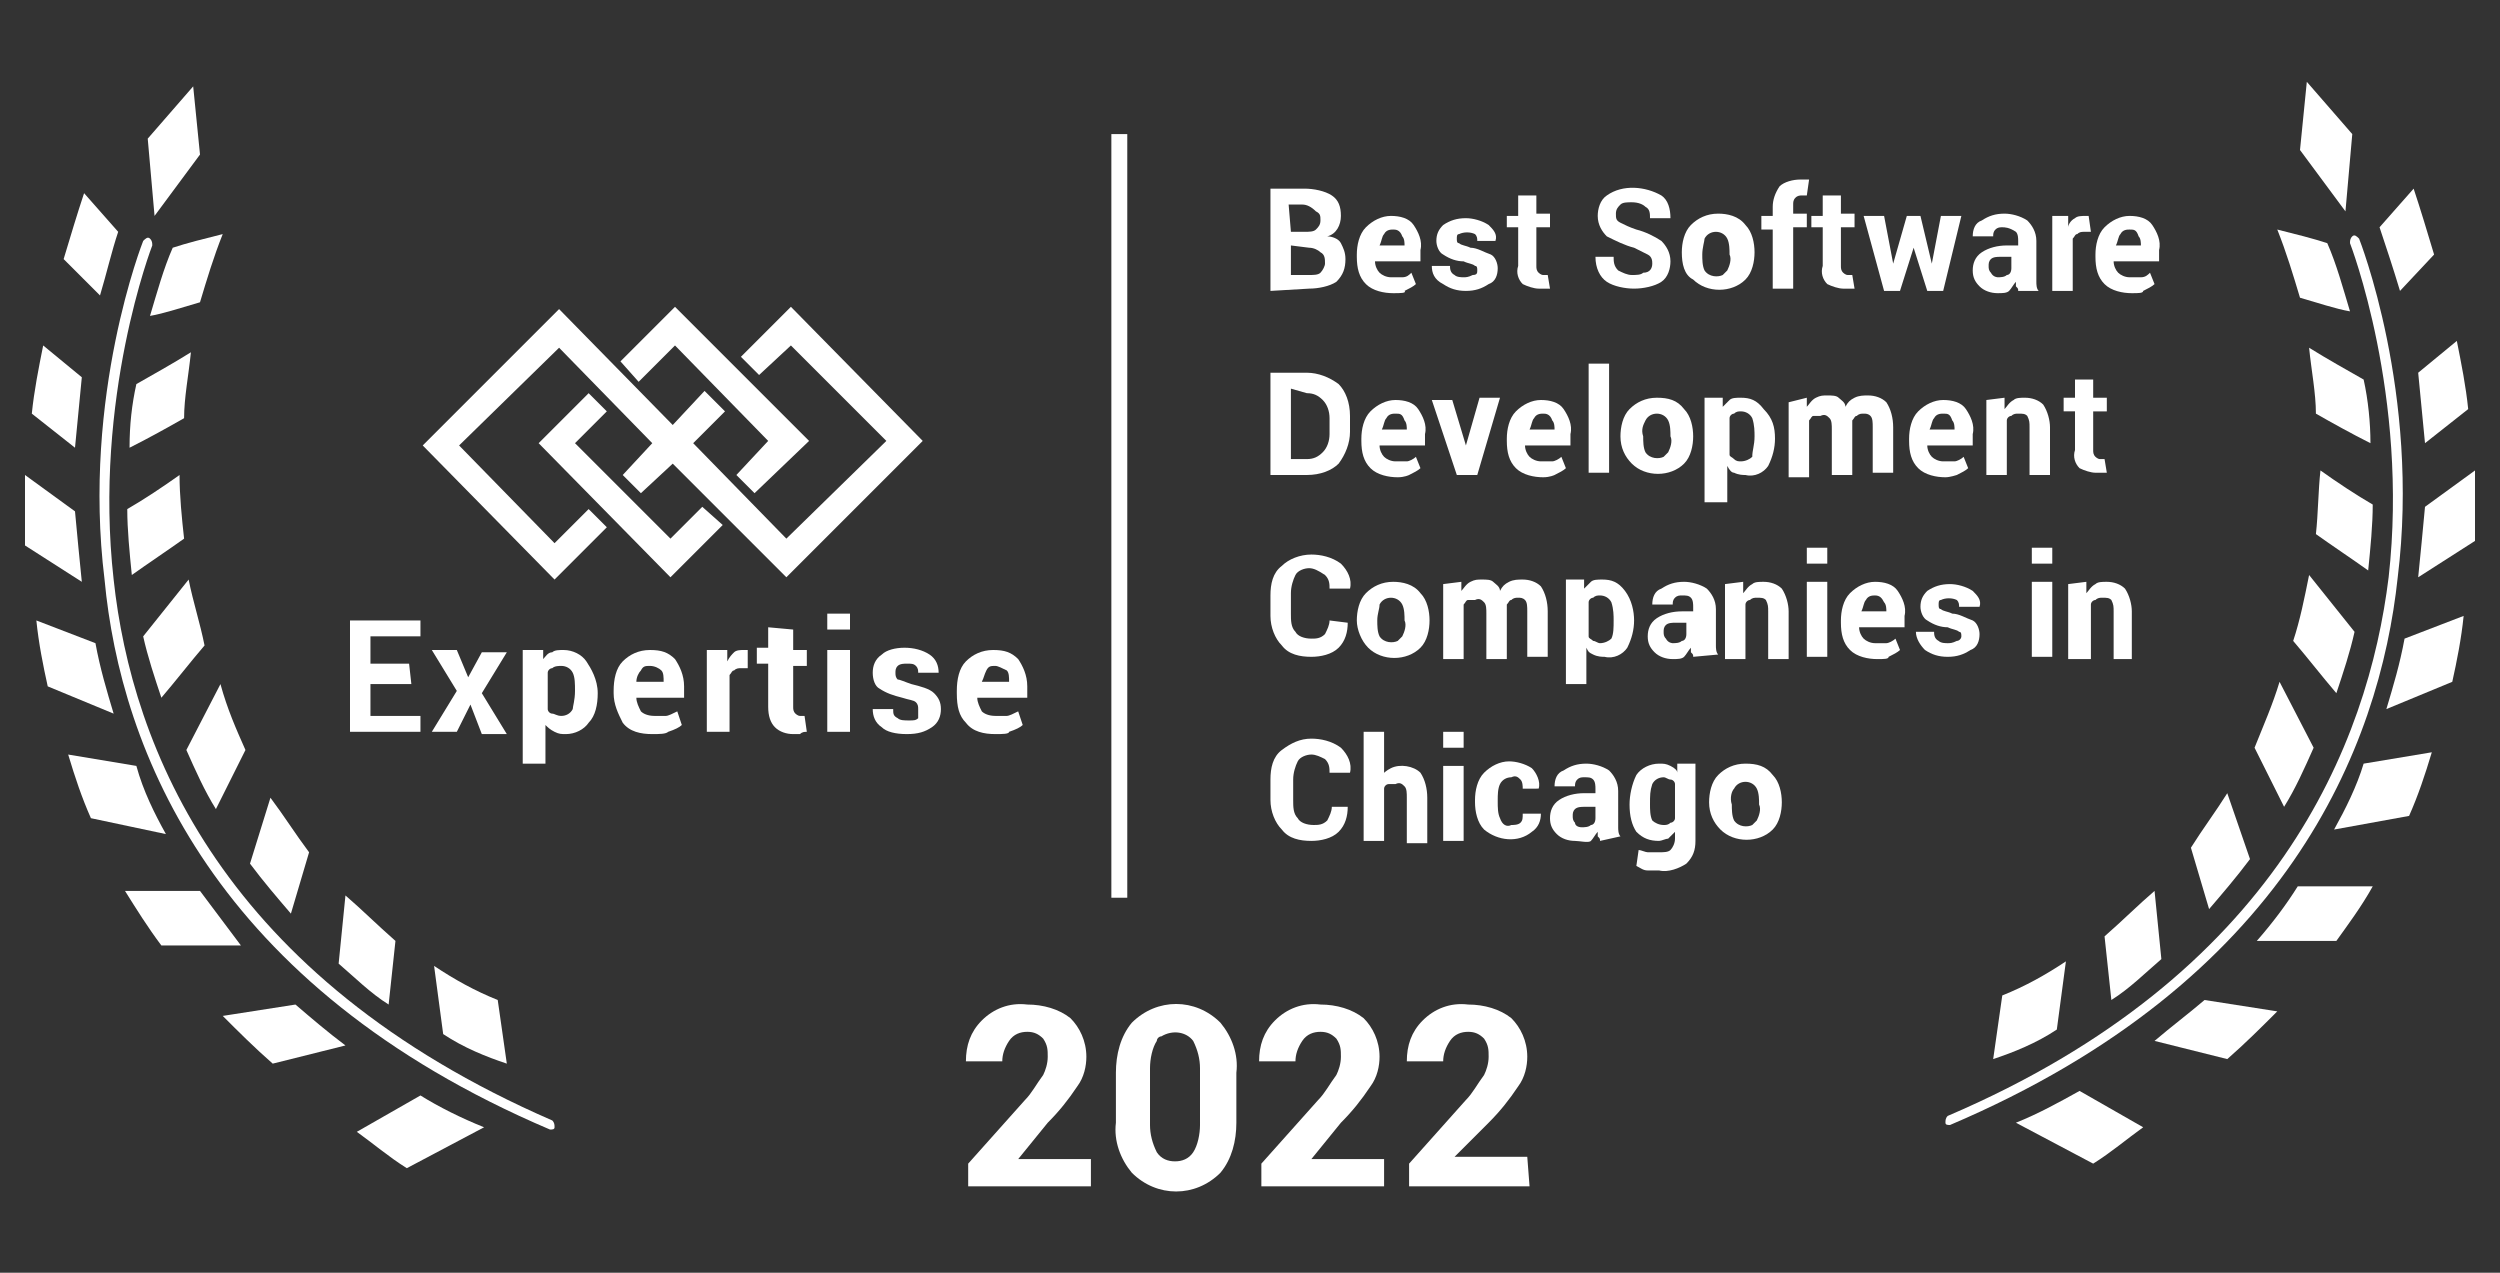 <?xml version="1.0" encoding="UTF-8"?> <svg xmlns="http://www.w3.org/2000/svg" xmlns:xlink="http://www.w3.org/1999/xlink" version="1.1" id="Layer_1" x="0px" y="0px" viewBox="0 0 110 56" style="enable-background:new 0 0 110 56;" xml:space="preserve"><rect x="0" y="0" width="110" height="56" fill="#333333" stroke="none"/> <style type="text/css"> .st0{fill:#4385F4;} .st1{fill:#FFCB00;} .st2{fill:#FFFFFF;} .st3{clip-path:url(#SVGID_00000165913376264536109290000003141572439449654971_);} .st4{fill:#06496E;} .st5{fill:#05C194;} .st6{fill:#C3C9C8;} .st7{fill:#02293A;} .st8{fill:#C7DAD6;} .st9{fill:#292932;} </style> <g> <g> <g> <path class="st2" d="M18.1,30.1h-1.8v1.4h2.2v0.7h-3.1v-4.9h3.1V28h-2.2v1.2H18L18.1,30.1L18.1,30.1z"></path> <path class="st2" d="M20.6,29.8L20.6,29.8l0.6-1.1h1.1l-1.1,1.8l1.1,1.8h-1.1L20.7,31l-0.6,1.2H19l1.1-1.8L19,28.6h1.1L20.6,29.8 z"></path> <path class="st2" d="M26.3,30.5c0,0.5-0.1,1-0.4,1.3c-0.2,0.3-0.6,0.5-1,0.5c-0.2,0-0.3,0-0.5-0.1S24.1,32,24,31.9v1.7h-1v-5h0.9 l0,0.4c0.1-0.1,0.2-0.3,0.4-0.3c0.1-0.1,0.3-0.1,0.5-0.1c0.4,0,0.8,0.2,1,0.5S26.3,29.9,26.3,30.5L26.3,30.5L26.3,30.5z M25.3,30.4c0-0.3,0-0.6-0.1-0.8c-0.1-0.2-0.3-0.3-0.5-0.3c-0.1,0-0.3,0-0.4,0.1c-0.1,0-0.2,0.1-0.2,0.2v1.6 c0,0.1,0.1,0.2,0.2,0.2c0.1,0,0.2,0.1,0.4,0.1c0.2,0,0.4-0.1,0.5-0.3C25.2,31.1,25.3,30.8,25.3,30.4L25.3,30.4z"></path> <path class="st2" d="M28.7,32.3c-0.5,0-1-0.1-1.3-0.5C27.2,31.4,27,31,27,30.5v-0.1c0-0.5,0.1-1,0.4-1.3s0.7-0.5,1.2-0.5 c0.5,0,0.8,0.1,1.1,0.4c0.2,0.3,0.4,0.7,0.4,1.2v0.5H28l0,0c0,0.2,0.1,0.4,0.2,0.6c0.1,0.1,0.3,0.2,0.6,0.2c0.2,0,0.4,0,0.5,0 c0.1,0,0.3-0.1,0.5-0.2l0.2,0.6c-0.1,0.1-0.3,0.2-0.6,0.3C29.3,32.3,29,32.3,28.7,32.3z M28.6,29.3c-0.2,0-0.3,0-0.4,0.2 C28.1,29.6,28,29.8,28,30l0,0h1.2v0c0-0.2,0-0.4-0.1-0.5C29,29.4,28.8,29.3,28.6,29.3z"></path> <path class="st2" d="M32.9,29.4h-0.3c-0.1,0-0.2,0-0.3,0.1c-0.1,0-0.1,0.1-0.2,0.2v2.5h-1v-3.6h0.9l0,0.5 c0.1-0.2,0.2-0.3,0.3-0.4c0.1-0.1,0.3-0.1,0.4-0.1c0,0,0.1,0,0.1,0s0.1,0,0.1,0L32.9,29.4z"></path> <path class="st2" d="M34.9,27.7v0.9h0.6v0.7h-0.6v1.8c0,0.1,0,0.2,0.1,0.3c0,0,0.1,0.1,0.2,0.1c0,0,0.1,0,0.1,0s0.1,0,0.1,0 l0.1,0.7c-0.1,0-0.2,0-0.3,0.1c-0.1,0-0.2,0-0.3,0c-0.3,0-0.6-0.1-0.8-0.3c-0.2-0.2-0.3-0.5-0.3-0.9v-1.9h-0.5v-0.7h0.5v-0.9 L34.9,27.7C34.9,27.6,34.9,27.7,34.9,27.7z"></path> <path class="st2" d="M37.4,27.7h-1V27h1V27.7z M37.4,32.2h-1v-3.6h1V32.2z"></path> <path class="st2" d="M40.4,31.2c0-0.1,0-0.2-0.1-0.3c-0.1-0.1-0.3-0.1-0.6-0.2c-0.4-0.1-0.7-0.2-1-0.4c-0.2-0.1-0.3-0.4-0.3-0.7 c0-0.3,0.1-0.6,0.4-0.8c0.2-0.2,0.6-0.3,1-0.3c0.4,0,0.8,0.1,1.1,0.3c0.3,0.2,0.4,0.5,0.4,0.8l0,0h-0.9c0-0.1,0-0.2-0.1-0.3 c-0.1-0.1-0.2-0.1-0.4-0.1c-0.1,0-0.3,0-0.4,0.1c-0.1,0.1-0.1,0.2-0.1,0.3s0,0.2,0.1,0.3c0.1,0,0.3,0.1,0.6,0.2 c0.4,0.1,0.8,0.2,1,0.4c0.2,0.2,0.3,0.4,0.3,0.7c0,0.3-0.1,0.6-0.4,0.8s-0.6,0.3-1.1,0.3c-0.5,0-0.9-0.1-1.1-0.3 c-0.3-0.2-0.4-0.5-0.4-0.8l0,0h0.9c0,0.2,0,0.3,0.2,0.4c0.1,0.1,0.3,0.1,0.5,0.1s0.3,0,0.4-0.1C40.4,31.4,40.4,31.3,40.4,31.2z"></path> <path class="st2" d="M43.8,32.3c-0.5,0-1-0.1-1.3-0.5c-0.3-0.3-0.4-0.7-0.4-1.3v-0.1c0-0.5,0.1-1,0.4-1.3 c0.3-0.3,0.7-0.5,1.2-0.5c0.5,0,0.8,0.1,1.1,0.4c0.2,0.3,0.4,0.7,0.4,1.2v0.5h-2.2l0,0c0,0.2,0.1,0.4,0.2,0.6 c0.1,0.1,0.3,0.2,0.6,0.2c0.2,0,0.4,0,0.5,0c0.1,0,0.3-0.1,0.5-0.2l0.2,0.6c-0.1,0.1-0.3,0.2-0.6,0.3 C44.4,32.3,44.1,32.3,43.8,32.3z M43.8,29.3c-0.2,0-0.3,0-0.4,0.2s-0.1,0.3-0.2,0.5l0,0h1.2v0c0-0.2,0-0.4-0.1-0.5 C44.1,29.4,43.9,29.3,43.8,29.3z"></path> </g> <g> <polygon class="st2" points="40.6,19.4 34.8,13.5 32.6,15.7 33.4,16.5 34.8,15.2 39,19.4 34.6,23.7 30.5,19.5 31.9,18.1 31,17.2 29.6,18.7 24.6,13.6 18.6,19.6 24.4,25.5 26.7,23.2 25.9,22.4 24.4,23.9 20.2,19.6 24.6,15.3 28.7,19.5 27.4,20.9 28.2,21.7 29.6,20.4 34.6,25.4 "></polygon> <polygon class="st2" points="29.5,25.4 23.7,19.5 25.9,17.3 26.7,18.1 25.3,19.5 29.5,23.7 30.9,22.3 31.8,23.1 "></polygon> <polygon class="st2" points="33.2,21.7 32.4,20.9 33.8,19.4 29.7,15.2 28.1,16.8 27.3,15.9 29.7,13.5 35.6,19.4 "></polygon> </g> </g> <g id="Group_228_00000142159711393054849280000015059811717046241689_"> <rect id="Rectangle_199_00000114066660298512308000000005530712432932192164_" x="48.9" y="5.9" class="st2" width="0.7" height="33.6"></rect> <path id="Path_671_00000139982060788196684140000002631802178115412394_" class="st2" d="M55.9,12.8V8.3h1.5 c0.4,0,0.9,0.1,1.2,0.3c0.3,0.2,0.4,0.5,0.4,0.9c0,0.4-0.2,0.8-0.6,0.9c0.2,0,0.5,0.1,0.6,0.3c0.1,0.2,0.2,0.4,0.2,0.7 c0,0.4-0.1,0.7-0.4,1c-0.3,0.2-0.8,0.3-1.2,0.3L55.9,12.8z M56.8,10.2h0.6c0.2,0,0.4,0,0.5-0.1c0.1-0.1,0.2-0.2,0.2-0.4 c0-0.2,0-0.3-0.2-0.4C57.7,9.1,57.5,9,57.3,9h-0.6L56.8,10.2z M56.8,10.8v1.3h0.8c0.2,0,0.4,0,0.5-0.1c0.1-0.1,0.2-0.3,0.2-0.4 c0-0.2,0-0.4-0.2-0.5c-0.1-0.1-0.3-0.2-0.5-0.2L56.8,10.8z"></path> <path id="Path_672_00000042706135301938534660000010073710765588049310_" class="st2" d="M61.3,12.9c-0.4,0-0.9-0.1-1.2-0.4 c-0.3-0.3-0.4-0.7-0.4-1.2v-0.1c0-0.4,0.1-0.9,0.4-1.2c0.3-0.3,0.7-0.5,1.1-0.5c0.4,0,0.8,0.1,1,0.4c0.2,0.3,0.4,0.7,0.3,1.1v0.5 h-2l0,0c0,0.2,0.1,0.4,0.2,0.5c0.1,0.1,0.3,0.2,0.5,0.2c0.2,0,0.3,0,0.5,0s0.3-0.1,0.4-0.2l0.2,0.5c-0.1,0.1-0.3,0.2-0.5,0.3 C61.9,12.9,61.6,12.9,61.3,12.9 M61.3,10.1c-0.1,0-0.3,0-0.4,0.2c-0.1,0.1-0.1,0.3-0.2,0.5l0,0h1.1v0c0-0.1,0-0.3-0.1-0.4 C61.6,10.1,61.4,10.1,61.3,10.1"></path> <path id="Path_673_00000119116166819946332990000009056573869002935742_" class="st2" d="M65,11.9c0-0.1,0-0.2-0.1-0.2 c-0.1-0.1-0.3-0.1-0.5-0.2c-0.3,0-0.6-0.1-0.9-0.3c-0.2-0.1-0.3-0.4-0.3-0.6c0-0.3,0.1-0.5,0.3-0.7c0.3-0.2,0.6-0.3,1-0.3 c0.3,0,0.7,0.1,1,0.3c0.2,0.2,0.4,0.4,0.3,0.7l0,0H65c0-0.1,0-0.2-0.1-0.3c-0.2-0.1-0.5-0.1-0.7,0c-0.1,0-0.1,0.1-0.1,0.2 c0,0.1,0,0.2,0.1,0.2c0.1,0.1,0.3,0.1,0.5,0.2c0.3,0,0.6,0.2,0.9,0.3c0.2,0.1,0.3,0.4,0.3,0.6c0,0.3-0.1,0.6-0.4,0.7 c-0.3,0.2-0.6,0.3-1,0.3s-0.7-0.1-1-0.3C63.1,12.3,63,12,63,11.7l0,0h0.8c0,0.1,0,0.3,0.2,0.4c0.1,0.1,0.3,0.1,0.4,0.1 c0.1,0,0.2,0,0.4-0.1C65,12.1,65,12,65,11.9"></path> <path id="Path_674_00000026141429732838070170000009525978301987876019_" class="st2" d="M67.6,8.6v0.8h0.6v0.6h-0.6v1.7 c0,0.1,0,0.2,0.1,0.3c0,0,0.1,0.1,0.2,0.1s0.1,0,0.1,0c0,0,0.1,0,0.1,0l0.1,0.6c-0.1,0-0.2,0-0.2,0c-0.1,0-0.2,0-0.3,0 c-0.2,0-0.5-0.1-0.7-0.2c-0.2-0.2-0.3-0.5-0.2-0.8v-1.7h-0.5V9.5h0.5V8.6H67.6z"></path> <path id="Path_675_00000058590436616257025250000017423976396658556843_" class="st2" d="M72.7,11.6c0-0.1,0-0.3-0.2-0.4 c-0.2-0.1-0.4-0.2-0.6-0.3c-0.4-0.1-0.8-0.3-1.2-0.5c-0.2-0.2-0.4-0.5-0.4-0.9c0-0.3,0.1-0.7,0.4-0.9c0.7-0.5,1.7-0.4,2.4,0 c0.3,0.2,0.4,0.6,0.4,1l0,0h-0.9c0-0.2,0-0.4-0.2-0.5c-0.1-0.1-0.3-0.2-0.6-0.2c-0.2,0-0.4,0-0.5,0.1c-0.1,0.1-0.2,0.2-0.2,0.4 s0,0.3,0.2,0.4c0.2,0.1,0.4,0.2,0.7,0.3c0.4,0.1,0.8,0.3,1.1,0.5c0.2,0.2,0.4,0.5,0.4,0.9c0,0.3-0.1,0.7-0.4,0.9 c-0.3,0.2-0.8,0.3-1.2,0.3c-0.4,0-0.9-0.1-1.2-0.3c-0.3-0.2-0.5-0.6-0.5-1.1l0,0H71c0,0.2,0,0.4,0.2,0.6c0.2,0.1,0.4,0.2,0.6,0.2 c0.2,0,0.4,0,0.5-0.1C72.6,12,72.7,11.8,72.7,11.6"></path> <path id="Path_676_00000133489724326746556590000004722585748676804797_" class="st2" d="M74,11.1c0-0.4,0.1-0.9,0.4-1.2 c0.3-0.3,0.7-0.5,1.2-0.5c0.4,0,0.9,0.1,1.2,0.5c0.3,0.3,0.4,0.8,0.4,1.2v0c0,0.4-0.1,0.9-0.4,1.2c-0.6,0.6-1.7,0.6-2.3,0 C74.1,12.1,74,11.6,74,11.1L74,11.1z M74.9,11.2c0,0.2,0,0.5,0.1,0.7c0.2,0.3,0.6,0.3,0.8,0.2c0,0,0.1-0.1,0.2-0.2 c0.1-0.2,0.2-0.5,0.1-0.7v0c0-0.2,0-0.5-0.1-0.7c-0.1-0.2-0.3-0.3-0.5-0.3c-0.2,0-0.4,0.1-0.5,0.3C75,10.6,74.9,10.9,74.9,11.2 L74.9,11.2L74.9,11.2z"></path> <path id="Path_677_00000003827648862043781310000014320980058283412631_" class="st2" d="M78,12.8v-2.7h-0.5V9.5H78V9.1 c0-0.3,0.1-0.6,0.3-0.9c0.2-0.2,0.6-0.3,0.9-0.3c0.1,0,0.1,0,0.2,0c0.1,0,0.1,0,0.2,0l-0.1,0.7c0,0-0.1,0-0.1,0c0,0-0.1,0-0.1,0 c-0.1,0-0.2,0-0.3,0.1c-0.1,0.1-0.1,0.2-0.1,0.3v0.4h0.6v0.6h-0.6v2.7H78z"></path> <path id="Path_678_00000173864395501364330200000010034673695491389320_" class="st2" d="M81,8.6v0.8h0.6v0.6H81v1.7 c0,0.1,0,0.2,0.1,0.3c0,0,0.1,0.1,0.2,0.1s0.1,0,0.1,0c0,0,0.1,0,0.1,0l0.1,0.6c-0.1,0-0.2,0-0.2,0c-0.1,0-0.2,0-0.3,0 c-0.2,0-0.5-0.1-0.7-0.2c-0.2-0.2-0.3-0.5-0.2-0.8v-1.7h-0.5V9.5h0.5V8.6H81z"></path> <path id="Path_679_00000150095308708478296640000006940765407458865328_" class="st2" d="M85,11.6L85,11.6l0.4-2.1h0.9l-0.8,3.3 h-0.7l-0.6-1.9l0,0l-0.6,1.9h-0.7L82,9.5h0.9l0.4,2.1l0,0l0.6-2.1h0.6L85,11.6z"></path> <path id="Path_680_00000163047107456742473780000009976571040650918837_" class="st2" d="M88.8,12.8c0-0.1,0-0.1-0.1-0.2 c0-0.1,0-0.1,0-0.2c-0.1,0.1-0.2,0.3-0.3,0.4c-0.1,0.1-0.3,0.1-0.5,0.1c-0.3,0-0.6-0.1-0.8-0.3c-0.2-0.2-0.3-0.4-0.3-0.7 c0-0.3,0.1-0.6,0.4-0.8c0.3-0.2,0.7-0.3,1.1-0.3h0.5v-0.2c0-0.1,0-0.3-0.1-0.4C88.4,10,88.2,10,88.1,10c-0.1,0-0.2,0-0.3,0.1 c-0.1,0.1-0.1,0.2-0.1,0.3h-0.9l0,0c0-0.3,0.1-0.6,0.4-0.7c0.3-0.2,0.6-0.3,1-0.3c0.3,0,0.7,0.1,1,0.3c0.2,0.2,0.4,0.5,0.4,0.9 v1.4c0,0.1,0,0.3,0,0.4c0,0.1,0,0.3,0.1,0.4L88.8,12.8z M87.9,12.2c0.1,0,0.3,0,0.4-0.1c0.1,0,0.2-0.1,0.2-0.3v-0.5h-0.5 c-0.1,0-0.3,0-0.4,0.1c-0.1,0.1-0.1,0.2-0.1,0.3c0,0.1,0,0.2,0.1,0.3C87.7,12.2,87.9,12.2,87.9,12.2"></path> <path id="Path_681_00000139999326286747597750000007148323244873052862_" class="st2" d="M92,10.2h-0.3c-0.1,0-0.2,0-0.3,0.1 c-0.1,0-0.1,0.1-0.2,0.2v2.3h-0.9V9.5H91l0,0.5c0-0.1,0.1-0.3,0.3-0.4c0.1-0.1,0.3-0.1,0.5-0.1c0,0,0.1,0,0.1,0L92,10.2z"></path> <path id="Path_682_00000176752387840128601890000007796103600284442025_" class="st2" d="M93.8,12.9c-0.4,0-0.9-0.1-1.2-0.4 c-0.3-0.3-0.4-0.7-0.4-1.2v-0.1c0-0.4,0.1-0.9,0.4-1.2c0.3-0.3,0.7-0.5,1.1-0.5c0.4,0,0.8,0.1,1,0.4c0.2,0.3,0.4,0.7,0.3,1.1v0.5 h-2l0,0c0,0.2,0.1,0.4,0.2,0.5c0.1,0.1,0.3,0.2,0.5,0.2c0.2,0,0.3,0,0.5,0s0.3-0.1,0.4-0.2l0.2,0.5c-0.1,0.1-0.3,0.2-0.5,0.3 C94.3,12.9,94.1,12.9,93.8,12.9 M93.7,10.1c-0.1,0-0.3,0-0.4,0.2c-0.1,0.1-0.1,0.3-0.2,0.5l0,0h1.1v0c0-0.1,0-0.3-0.1-0.4 C94,10.1,93.9,10.1,93.7,10.1"></path> <path id="Path_683_00000132800400409445138750000016936385389751891379_" class="st2" d="M55.9,20.9v-4.5h1.6c0.5,0,1,0.2,1.4,0.5 c0.3,0.3,0.5,0.8,0.5,1.4V19c0,0.5-0.2,1-0.5,1.4c-0.3,0.3-0.8,0.5-1.4,0.5L55.9,20.9L55.9,20.9z M56.8,17.1v3.1h0.7 c0.3,0,0.5-0.1,0.7-0.3s0.3-0.5,0.3-0.8v-0.7c0-0.3-0.1-0.6-0.3-0.8c-0.2-0.2-0.4-0.3-0.7-0.3L56.8,17.1z"></path> <path id="Path_684_00000078730514735852135190000006921789580157114037_" class="st2" d="M61.5,21c-0.4,0-0.9-0.1-1.2-0.4 c-0.3-0.3-0.4-0.7-0.4-1.2v-0.1c0-0.4,0.1-0.9,0.4-1.2c0.3-0.3,0.7-0.5,1.1-0.5c0.4,0,0.8,0.1,1,0.4c0.2,0.3,0.4,0.7,0.3,1.1v0.5 h-2l0,0c0,0.2,0.1,0.4,0.2,0.5c0.1,0.1,0.3,0.2,0.5,0.2c0.2,0,0.3,0,0.5,0c0.1,0,0.3-0.1,0.4-0.2l0.2,0.5 c-0.1,0.1-0.3,0.2-0.5,0.3C62,20.9,61.8,21,61.5,21 M61.4,18.2c-0.1,0-0.3,0-0.4,0.2c-0.1,0.1-0.1,0.3-0.2,0.5l0,0h1.1v0 c0-0.1,0-0.3-0.1-0.4C61.7,18.2,61.6,18.2,61.4,18.2"></path> <path id="Path_685_00000071561361960921569620000005904301536611787195_" class="st2" d="M64.5,19.6l0,0.3l0,0L64.5,19.6l0.6-2.1 h0.9L65,20.9h-0.9l-1.1-3.3h0.9L64.5,19.6z"></path> <path id="Path_686_00000005989389068298840280000006087748926558657970_" class="st2" d="M67.9,21c-0.4,0-0.9-0.1-1.2-0.4 c-0.3-0.3-0.4-0.7-0.4-1.2v-0.1c0-0.4,0.1-0.9,0.4-1.2c0.3-0.3,0.7-0.5,1.1-0.5c0.4,0,0.8,0.1,1,0.4c0.2,0.3,0.4,0.7,0.3,1.1v0.5 h-2l0,0c0,0.2,0.1,0.4,0.2,0.5c0.1,0.1,0.3,0.2,0.5,0.2c0.2,0,0.3,0,0.5,0c0.1,0,0.3-0.1,0.4-0.2l0.2,0.5 c-0.1,0.1-0.3,0.2-0.5,0.3C68.4,20.9,68.2,21,67.9,21 M67.9,18.2c-0.1,0-0.3,0-0.4,0.2c-0.1,0.1-0.1,0.3-0.2,0.5l0,0h1.1v0 c0-0.1,0-0.3-0.1-0.4C68.2,18.2,68,18.2,67.9,18.2"></path> <rect id="Rectangle_200_00000103986351872837723640000017786839027938899868_" x="69.9" y="16" class="st2" width="0.9" height="4.8"></rect> <path id="Path_687_00000129886145637685774120000002329514437601912208_" class="st2" d="M71.3,19.2c0-0.4,0.1-0.9,0.4-1.2 c0.3-0.3,0.7-0.5,1.2-0.5s0.9,0.1,1.2,0.5c0.3,0.3,0.4,0.8,0.4,1.2v0c0,0.4-0.1,0.9-0.4,1.2c-0.6,0.6-1.7,0.6-2.3,0 C71.5,20.1,71.3,19.7,71.3,19.2L71.3,19.2z M72.3,19.2c0,0.2,0,0.5,0.1,0.7c0.2,0.3,0.6,0.3,0.8,0.2c0,0,0.1-0.1,0.2-0.2 c0.1-0.2,0.2-0.5,0.1-0.7v0c0-0.2,0-0.5-0.1-0.7c-0.1-0.2-0.3-0.3-0.5-0.3c-0.2,0-0.4,0.1-0.5,0.3C72.3,18.7,72.2,18.9,72.3,19.2 L72.3,19.2z"></path> <path id="Path_688_00000070115205643088298500000009408259505383762362_" class="st2" d="M78.1,19.3c0,0.4-0.1,0.8-0.3,1.2 c-0.2,0.3-0.6,0.5-1,0.4c-0.1,0-0.3,0-0.5-0.1c-0.1,0-0.2-0.1-0.3-0.3v1.6H75v-4.6h0.8l0,0.4c0.1-0.1,0.2-0.2,0.3-0.3 c0.1-0.1,0.3-0.1,0.5-0.1c0.4,0,0.7,0.1,1,0.5C78,18.4,78.1,18.8,78.1,19.3L78.1,19.3z M77.2,19.2c0-0.2,0-0.5-0.1-0.8 c-0.1-0.2-0.3-0.3-0.5-0.3c-0.1,0-0.2,0-0.3,0.1c-0.1,0-0.2,0.1-0.2,0.2V20c0,0.1,0.1,0.1,0.2,0.2s0.2,0.1,0.3,0.1 c0.2,0,0.4-0.1,0.5-0.2C77.1,19.8,77.2,19.6,77.2,19.2L77.2,19.2z"></path> <path id="Path_689_00000122689401674395751190000017458403909525644981_" class="st2" d="M79.5,17.5l0,0.4 c0.1-0.1,0.2-0.3,0.4-0.4c0.2-0.1,0.3-0.1,0.5-0.1c0.2,0,0.4,0,0.5,0.1s0.3,0.2,0.3,0.4c0.1-0.2,0.2-0.3,0.4-0.4 c0.2-0.1,0.4-0.1,0.6-0.1c0.3,0,0.6,0.1,0.8,0.3c0.2,0.3,0.3,0.7,0.3,1.1v2h-0.9v-2c0-0.2,0-0.4-0.1-0.5c-0.1-0.1-0.2-0.1-0.3-0.1 c-0.1,0-0.2,0-0.3,0.1c-0.1,0-0.1,0.1-0.2,0.2c0,0,0,0,0,0.1s0,0,0,0.1v2.2h-0.9v-2c0-0.2,0-0.4-0.1-0.5c-0.1-0.1-0.2-0.2-0.4-0.1 c-0.1,0-0.2,0-0.3,0c-0.1,0-0.1,0.1-0.2,0.2v2.5h-0.9v-3.3L79.5,17.5L79.5,17.5L79.5,17.5z"></path> <path id="Path_690_00000041996458744904982980000004459928747238818974_" class="st2" d="M85.6,21c-0.4,0-0.9-0.1-1.2-0.4 c-0.3-0.3-0.4-0.7-0.4-1.2v-0.1c0-0.4,0.1-0.9,0.4-1.2c0.3-0.3,0.7-0.5,1.1-0.5c0.4,0,0.8,0.1,1,0.4c0.2,0.3,0.4,0.7,0.3,1.1v0.5 h-2l0,0c0,0.2,0.1,0.4,0.2,0.5c0.1,0.1,0.3,0.2,0.5,0.2c0.2,0,0.3,0,0.5,0c0.1,0,0.3-0.1,0.4-0.2l0.2,0.5 c-0.1,0.1-0.3,0.2-0.5,0.3C86.1,20.9,85.8,21,85.6,21 M85.5,18.2c-0.1,0-0.3,0-0.4,0.2c-0.1,0.1-0.1,0.3-0.2,0.5l0,0H86v0 c0-0.1,0-0.3-0.1-0.4C85.8,18.2,85.7,18.2,85.5,18.2"></path> <path id="Path_691_00000070811099580683282500000001260153788964532361_" class="st2" d="M88.2,17.5l0,0.5 c0.1-0.1,0.2-0.3,0.4-0.4c0.1-0.1,0.3-0.1,0.5-0.1c0.3,0,0.6,0.1,0.8,0.3c0.2,0.3,0.3,0.7,0.3,1v2.1h-0.9v-2.1 c0-0.2,0-0.3-0.1-0.5c-0.1-0.1-0.2-0.1-0.4-0.1c-0.1,0-0.2,0-0.3,0.1c-0.1,0-0.2,0.1-0.2,0.2v2.4h-0.9v-3.3L88.2,17.5L88.2,17.5 L88.2,17.5z"></path> <path id="Path_692_00000060716869333351173100000007310216195638517949_" class="st2" d="M92.1,16.7v0.8h0.6v0.6h-0.6v1.7 c0,0.1,0,0.2,0.1,0.3c0,0,0.1,0.1,0.2,0.1c0,0,0.1,0,0.1,0c0,0,0.1,0,0.1,0l0.1,0.6c-0.1,0-0.2,0-0.2,0c-0.1,0-0.2,0-0.3,0 c-0.2,0-0.5-0.1-0.7-0.2c-0.2-0.2-0.3-0.5-0.2-0.8v-1.7h-0.5v-0.6h0.5v-0.8L92.1,16.7L92.1,16.7L92.1,16.7z"></path> <path id="Path_693_00000122711869913758550840000018287400171103775116_" class="st2" d="M59.3,27.4L59.3,27.4 c0,0.4-0.1,0.8-0.4,1.1c-0.3,0.3-0.8,0.4-1.2,0.4c-0.5,0-1-0.1-1.3-0.5c-0.3-0.3-0.5-0.8-0.5-1.3v-0.9c0-0.5,0.1-1,0.5-1.3 c0.3-0.3,0.8-0.5,1.3-0.5c0.4,0,0.9,0.1,1.3,0.4c0.3,0.3,0.5,0.7,0.4,1.1l0,0h-0.9c0-0.2,0-0.4-0.2-0.6C58,25.1,57.8,25,57.6,25 c-0.2,0-0.5,0.1-0.6,0.3s-0.2,0.5-0.2,0.8v0.9c0,0.3,0,0.6,0.2,0.8c0.1,0.2,0.4,0.3,0.7,0.3c0.2,0,0.4,0,0.6-0.2 c0.1-0.2,0.2-0.4,0.2-0.6L59.3,27.4z"></path> <path id="Path_694_00000010278563821887471930000018374727528939917478_" class="st2" d="M59.7,27.3c0-0.4,0.1-0.9,0.4-1.2 c0.3-0.3,0.7-0.5,1.2-0.5c0.4,0,0.9,0.1,1.2,0.5c0.3,0.3,0.4,0.8,0.4,1.2v0c0,0.4-0.1,0.9-0.4,1.2c-0.6,0.6-1.7,0.6-2.3,0 C59.9,28.2,59.7,27.7,59.7,27.3L59.7,27.3z M60.6,27.3c0,0.2,0,0.5,0.1,0.7c0.2,0.3,0.6,0.3,0.8,0.2c0,0,0.1-0.1,0.2-0.2 c0.1-0.2,0.2-0.5,0.1-0.7v0c0-0.2,0-0.5-0.1-0.7c-0.1-0.2-0.3-0.3-0.5-0.3c-0.2,0-0.4,0.1-0.5,0.3C60.7,26.8,60.6,27,60.6,27.3 L60.6,27.3z"></path> <path id="Path_695_00000150789315054010628000000002191766696043801521_" class="st2" d="M64.3,25.6l0,0.4 c0.1-0.1,0.2-0.3,0.4-0.4c0.2-0.1,0.3-0.1,0.5-0.1c0.2,0,0.4,0,0.5,0.1c0.1,0.1,0.3,0.2,0.3,0.4c0.1-0.2,0.2-0.3,0.4-0.4 c0.2-0.1,0.4-0.1,0.6-0.1c0.3,0,0.6,0.1,0.8,0.3c0.2,0.3,0.3,0.7,0.3,1.1v2h-0.9v-2c0-0.2,0-0.4-0.1-0.5c-0.1-0.1-0.2-0.1-0.3-0.1 c-0.1,0-0.2,0-0.3,0.1c-0.1,0-0.1,0.1-0.2,0.2c0,0,0,0,0,0.1c0,0,0,0,0,0.1V29h-0.9v-2c0-0.2,0-0.4-0.1-0.5 c-0.1-0.1-0.2-0.2-0.4-0.1c-0.1,0-0.2,0-0.3,0c-0.1,0-0.1,0.1-0.2,0.2V29h-0.9v-3.3L64.3,25.6L64.3,25.6L64.3,25.6z"></path> <path id="Path_696_00000177485250595778768440000006907318452784414128_" class="st2" d="M71.9,27.3c0,0.4-0.1,0.8-0.3,1.2 c-0.2,0.3-0.6,0.5-1,0.4c-0.1,0-0.3,0-0.5-0.1s-0.2-0.1-0.3-0.3v1.6h-0.9v-4.6h0.8l0,0.4c0.1-0.1,0.2-0.2,0.3-0.3 c0.1-0.1,0.3-0.1,0.5-0.1c0.4,0,0.7,0.1,1,0.5C71.8,26.4,71.9,26.9,71.9,27.3L71.9,27.3z M71,27.3c0-0.2,0-0.5-0.1-0.8 c-0.1-0.2-0.3-0.3-0.5-0.3c-0.1,0-0.2,0-0.3,0.1c-0.1,0-0.2,0.1-0.2,0.2V28c0,0.1,0.1,0.1,0.2,0.2c0.1,0,0.2,0.1,0.3,0.1 c0.2,0,0.4-0.1,0.5-0.2C71,27.9,71,27.6,71,27.3L71,27.3z"></path> <path id="Path_697_00000096765196346138812380000008990984026023337150_" class="st2" d="M74.5,28.9c0-0.1,0-0.1-0.1-0.2 c0-0.1,0-0.1,0-0.2c-0.1,0.1-0.2,0.3-0.3,0.4c-0.1,0.1-0.3,0.1-0.5,0.1c-0.3,0-0.6-0.1-0.8-0.3c-0.2-0.2-0.3-0.4-0.3-0.7 c0-0.3,0.1-0.6,0.4-0.8c0.3-0.2,0.7-0.3,1.1-0.3h0.5v-0.2c0-0.1,0-0.3-0.1-0.4c-0.1-0.1-0.2-0.1-0.4-0.1c-0.1,0-0.2,0-0.3,0.1 c-0.1,0.1-0.1,0.2-0.1,0.3h-0.9l0,0c0-0.3,0.1-0.6,0.4-0.7c0.3-0.2,0.6-0.3,1-0.3c0.3,0,0.7,0.1,1,0.3c0.2,0.2,0.4,0.5,0.4,0.9V28 c0,0.1,0,0.3,0,0.4c0,0.1,0,0.3,0.1,0.4L74.5,28.9z M73.6,28.3c0.1,0,0.3,0,0.4-0.1c0.1,0,0.2-0.1,0.2-0.3v-0.5h-0.5 c-0.1,0-0.3,0-0.4,0.1c-0.1,0.1-0.1,0.2-0.1,0.3c0,0.1,0,0.2,0.1,0.3C73.4,28.3,73.6,28.3,73.6,28.3"></path> <path id="Path_698_00000181801341027379151980000012619384502472481689_" class="st2" d="M76.7,25.6l0,0.5 c0.1-0.1,0.2-0.3,0.4-0.4c0.1-0.1,0.3-0.1,0.5-0.1c0.3,0,0.6,0.1,0.8,0.3c0.2,0.3,0.3,0.7,0.3,1V29h-0.9v-2.1c0-0.2,0-0.3-0.1-0.5 c-0.1-0.1-0.2-0.1-0.4-0.1c-0.1,0-0.2,0-0.3,0.1c-0.1,0-0.2,0.1-0.2,0.2V29h-0.9v-3.3L76.7,25.6L76.7,25.6z"></path> <path id="Path_699_00000168079864773574541380000009938028620095380926_" class="st2" d="M80.4,24.8h-0.9v-0.7h0.9V24.8z M80.4,28.9h-0.9v-3.3h0.9V28.9z"></path> <path id="Path_700_00000003824990982792895680000009610337182629623957_" class="st2" d="M82.6,29c-0.4,0-0.9-0.1-1.2-0.4 c-0.3-0.3-0.4-0.7-0.4-1.2v-0.1c0-0.4,0.1-0.9,0.4-1.2c0.3-0.3,0.7-0.5,1.1-0.5c0.4,0,0.8,0.1,1,0.4c0.2,0.3,0.4,0.7,0.3,1.1v0.5 h-2l0,0c0,0.2,0.1,0.4,0.2,0.5c0.1,0.1,0.3,0.2,0.5,0.2c0.2,0,0.3,0,0.5,0c0.1,0,0.3-0.1,0.4-0.2l0.2,0.5 c-0.1,0.1-0.3,0.2-0.5,0.3C83.1,29,82.9,29,82.6,29 M82.5,26.2c-0.1,0-0.3,0-0.4,0.2c-0.1,0.1-0.1,0.3-0.2,0.5l0,0H83v0 c0-0.1,0-0.3-0.1-0.4C82.8,26.3,82.7,26.2,82.5,26.2"></path> <path id="Path_701_00000091706040549964135910000002932734216322676103_" class="st2" d="M86.3,28c0-0.1,0-0.2-0.1-0.2 c-0.1-0.1-0.3-0.1-0.5-0.2c-0.3,0-0.6-0.1-0.9-0.3c-0.2-0.1-0.3-0.4-0.3-0.6c0-0.3,0.1-0.5,0.3-0.7c0.3-0.2,0.6-0.3,1-0.3 c0.3,0,0.7,0.1,1,0.3c0.2,0.2,0.4,0.4,0.3,0.7l0,0h-0.9c0-0.1,0-0.2-0.1-0.3c-0.2-0.1-0.5-0.1-0.7,0c-0.1,0-0.1,0.1-0.1,0.2 c0,0.1,0,0.2,0.1,0.2c0.1,0.1,0.3,0.1,0.5,0.2c0.3,0,0.6,0.2,0.9,0.3c0.2,0.1,0.3,0.4,0.3,0.6c0,0.3-0.1,0.6-0.4,0.7 c-0.3,0.2-0.6,0.3-1,0.3s-0.7-0.1-1-0.3c-0.2-0.2-0.4-0.5-0.4-0.8l0,0h0.8c0,0.1,0,0.3,0.2,0.4c0.1,0.1,0.3,0.1,0.4,0.1 c0.1,0,0.2,0,0.4-0.1C86.2,28.2,86.3,28.1,86.3,28"></path> <path id="Path_702_00000158734191795230260240000015774054885257373570_" class="st2" d="M90.3,24.8h-0.9v-0.7h0.9V24.8z M90.3,28.9h-0.9v-3.3h0.9V28.9z"></path> <path id="Path_703_00000029005342775299425850000008119961457201098677_" class="st2" d="M91.8,25.6l0,0.5 c0.1-0.1,0.2-0.3,0.4-0.4c0.1-0.1,0.3-0.1,0.5-0.1c0.3,0,0.6,0.1,0.8,0.3c0.2,0.3,0.3,0.7,0.3,1V29H93v-2.1c0-0.2,0-0.3-0.1-0.5 c-0.1-0.1-0.2-0.1-0.4-0.1c-0.1,0-0.2,0-0.3,0.1c-0.1,0-0.2,0.1-0.2,0.2V29H91v-3.3L91.8,25.6L91.8,25.6z"></path> <path id="Path_704_00000064335092593232766820000003248882161886657701_" class="st2" d="M59.3,35.5L59.3,35.5 c0,0.4-0.1,0.8-0.4,1.1c-0.3,0.3-0.8,0.4-1.2,0.4c-0.5,0-1-0.1-1.3-0.5c-0.3-0.3-0.5-0.8-0.5-1.3v-0.9c0-0.5,0.1-1,0.5-1.3 s0.8-0.5,1.3-0.5c0.4,0,0.9,0.1,1.3,0.4c0.3,0.3,0.5,0.7,0.4,1.1l0,0h-0.9c0-0.2,0-0.4-0.2-0.6c-0.2-0.1-0.4-0.2-0.6-0.2 c-0.2,0-0.5,0.1-0.6,0.3c-0.1,0.2-0.2,0.5-0.2,0.8v0.9c0,0.3,0,0.6,0.2,0.8c0.1,0.2,0.4,0.3,0.7,0.3c0.2,0,0.4,0,0.6-0.2 c0.1-0.2,0.2-0.4,0.2-0.6H59.3z"></path> <path id="Path_705_00000078765853212049840280000009532176845093627569_" class="st2" d="M60.8,34.1c0.1-0.1,0.2-0.2,0.4-0.3 c0.4-0.2,1-0.1,1.3,0.2c0.2,0.3,0.3,0.7,0.3,1.1v2h-0.9v-2c0-0.2,0-0.4-0.1-0.5c-0.1-0.1-0.2-0.2-0.4-0.1c-0.1,0-0.2,0-0.3,0 c-0.1,0-0.2,0.1-0.2,0.2V37h-0.9v-4.8h0.9V34.1z"></path> <path id="Path_706_00000034050656500158247780000012081253465372502956_" class="st2" d="M64.4,32.9h-0.9v-0.7h0.9V32.9z M64.4,37 h-0.9v-3.3h0.9V37z"></path> <path id="Path_707_00000007418254786225306420000002088789805452891266_" class="st2" d="M66.5,36.3c0.1,0,0.3,0,0.4-0.1 c0.1-0.1,0.1-0.2,0.1-0.4h0.8l0,0c0,0.3-0.1,0.6-0.4,0.8c-0.6,0.5-1.5,0.4-2.1-0.1c-0.3-0.3-0.4-0.8-0.4-1.2v-0.1 c0-0.4,0.1-0.9,0.4-1.2c0.3-0.3,0.7-0.5,1.1-0.5c0.3,0,0.7,0.1,1,0.3c0.2,0.2,0.4,0.6,0.3,0.9l0,0H67c0-0.1,0-0.3-0.1-0.4 c-0.1-0.1-0.2-0.2-0.4-0.1c-0.2,0-0.4,0.1-0.5,0.3c-0.1,0.2-0.1,0.5-0.1,0.7v0.1c0,0.2,0,0.5,0.1,0.7 C66.1,36.3,66.3,36.4,66.5,36.3"></path> <path id="Path_708_00000137823140081343923360000004192144627002003341_" class="st2" d="M70.4,37c0-0.1,0-0.1-0.1-0.2 c0-0.1,0-0.1,0-0.2c-0.1,0.1-0.2,0.3-0.3,0.4S69.5,37,69.3,37c-0.3,0-0.6-0.1-0.8-0.3s-0.3-0.4-0.3-0.7c0-0.3,0.1-0.6,0.4-0.8 c0.3-0.2,0.7-0.3,1.1-0.3h0.5v-0.2c0-0.1,0-0.3-0.1-0.4c-0.1-0.1-0.2-0.1-0.4-0.1c-0.1,0-0.2,0-0.3,0.1c-0.1,0.1-0.1,0.2-0.1,0.3 h-0.9l0,0c0-0.3,0.1-0.6,0.4-0.7c0.3-0.2,0.6-0.3,1-0.3c0.3,0,0.7,0.1,1,0.3c0.2,0.2,0.4,0.5,0.4,0.9V36c0,0.1,0,0.3,0,0.4 c0,0.1,0,0.3,0.1,0.4L70.4,37z M69.6,36.4c0.1,0,0.3,0,0.4-0.1c0.1,0,0.2-0.1,0.2-0.3v-0.5h-0.5c-0.1,0-0.3,0-0.4,0.1 c-0.1,0.1-0.1,0.2-0.1,0.3c0,0.1,0,0.2,0.1,0.3C69.3,36.3,69.4,36.4,69.6,36.4"></path> <path id="Path_709_00000076570753064886668800000003947192681593955731_" class="st2" d="M71.7,35.4c0-0.4,0.1-0.9,0.3-1.3 c0.2-0.3,0.6-0.5,1-0.5c0.2,0,0.3,0,0.5,0.1s0.3,0.2,0.3,0.3l0-0.4h0.8V37c0,0.4-0.1,0.7-0.4,1c-0.3,0.2-0.8,0.4-1.2,0.3 c-0.2,0-0.3,0-0.5,0c-0.2,0-0.3-0.1-0.5-0.2l0.1-0.7c0.1,0,0.3,0.1,0.4,0.1c0.1,0,0.3,0,0.5,0c0.2,0,0.4,0,0.5-0.1 c0.1-0.1,0.2-0.3,0.2-0.5v-0.3c-0.1,0.1-0.2,0.2-0.3,0.3c-0.1,0-0.3,0.1-0.4,0.1c-0.4,0-0.7-0.1-1-0.4 C71.8,36.3,71.7,35.9,71.7,35.4L71.7,35.4z M72.6,35.4c0,0.2,0,0.5,0.1,0.7c0.1,0.1,0.3,0.2,0.5,0.2c0.1,0,0.2,0,0.3-0.1 c0.1,0,0.2-0.1,0.2-0.2v-1.5c0-0.1-0.1-0.2-0.2-0.2c-0.1,0-0.2-0.1-0.3-0.1c-0.2,0-0.4,0.1-0.5,0.3C72.6,34.8,72.6,35,72.6,35.4 L72.6,35.4z"></path> <path id="Path_710_00000116952005261013263110000006126141142656198810_" class="st2" d="M75.2,35.3c0-0.4,0.1-0.9,0.4-1.2 c0.3-0.3,0.7-0.5,1.2-0.5s0.9,0.1,1.2,0.5c0.3,0.3,0.4,0.8,0.4,1.2v0c0,0.4-0.1,0.9-0.4,1.2c-0.6,0.6-1.7,0.6-2.3,0 C75.4,36.2,75.2,35.8,75.2,35.3L75.2,35.3z M76.2,35.4c0,0.2,0,0.5,0.1,0.7c0.2,0.3,0.6,0.3,0.8,0.2c0,0,0.1-0.1,0.2-0.2 c0.1-0.2,0.2-0.5,0.1-0.7v0c0-0.2,0-0.5-0.1-0.7c-0.1-0.2-0.3-0.3-0.5-0.3c-0.2,0-0.4,0.1-0.5,0.3C76.2,34.8,76.1,35.1,76.2,35.4 L76.2,35.4z"></path> </g> <g> <path id="Path_711_00000069395334393532249530000010037149064211408550_" class="st2" d="M48,52.2h-5.4v-1l2.5-2.8 c0.3-0.3,0.5-0.7,0.8-1.1c0.1-0.2,0.2-0.5,0.2-0.8c0-0.3,0-0.5-0.2-0.8c-0.2-0.2-0.4-0.3-0.7-0.3c-0.3,0-0.6,0.1-0.8,0.4 c-0.2,0.3-0.3,0.6-0.3,0.9h-1.6v0c0-0.7,0.2-1.3,0.7-1.8c0.5-0.5,1.2-0.8,2-0.7c0.7,0,1.4,0.2,1.9,0.6c0.4,0.4,0.7,1,0.7,1.7 c0,0.4-0.1,0.9-0.4,1.3c-0.4,0.6-0.8,1.1-1.3,1.6l-1.3,1.6v0H48L48,52.2L48,52.2z"></path> <path id="Path_712_00000179648240682423431790000016547382527266300302_" class="st2" d="M54.4,49.4c0,0.8-0.2,1.6-0.7,2.2 c-1.1,1.1-2.8,1.1-3.9,0c-0.5-0.6-0.8-1.4-0.7-2.2v-2.2c0-0.8,0.2-1.6,0.7-2.2c1.1-1.1,2.8-1.1,3.9,0c0.5,0.6,0.8,1.4,0.7,2.2 V49.4z M52.8,47c0-0.4-0.1-0.8-0.3-1.2c-0.3-0.4-0.9-0.5-1.4-0.2c-0.1,0-0.2,0.1-0.2,0.2c-0.2,0.3-0.3,0.8-0.3,1.2v2.5 c0,0.4,0.1,0.8,0.3,1.2c0.2,0.3,0.5,0.4,0.8,0.4s0.6-0.1,0.8-0.4c0.2-0.3,0.3-0.8,0.3-1.2C52.8,49.5,52.8,47,52.8,47z"></path> <path id="Path_713_00000055686780314848704990000017406321032773670581_" class="st2" d="M60.9,52.2h-5.4v-1l2.5-2.8 c0.3-0.3,0.5-0.7,0.8-1.1c0.1-0.2,0.2-0.5,0.2-0.8c0-0.3,0-0.5-0.2-0.8c-0.2-0.2-0.4-0.3-0.7-0.3s-0.6,0.1-0.8,0.4 c-0.2,0.3-0.3,0.6-0.3,0.9h-1.6v0c0-0.7,0.2-1.3,0.7-1.8c0.5-0.5,1.2-0.8,2-0.7c0.7,0,1.4,0.2,1.9,0.6c0.4,0.4,0.7,1,0.7,1.7 c0,0.4-0.1,0.9-0.4,1.3c-0.4,0.6-0.8,1.1-1.3,1.6l-1.3,1.6v0h3.2L60.9,52.2z"></path> <path id="Path_714_00000133531352919396093240000015765181919603021998_" class="st2" d="M67.3,52.2H62v-1l2.5-2.8 c0.3-0.3,0.5-0.7,0.8-1.1c0.1-0.2,0.2-0.5,0.2-0.8c0-0.3,0-0.5-0.2-0.8c-0.2-0.2-0.4-0.3-0.7-0.3c-0.3,0-0.6,0.1-0.8,0.4 c-0.2,0.3-0.3,0.6-0.3,0.9h-1.6v0c0-0.7,0.2-1.3,0.7-1.8c0.5-0.5,1.2-0.8,2-0.7c0.7,0,1.4,0.2,1.9,0.6c0.4,0.4,0.7,1,0.7,1.7 c0,0.4-0.1,0.9-0.4,1.3c-0.4,0.6-0.8,1.1-1.3,1.6L64,50.9v0h3.2L67.3,52.2z"></path> </g> <g> <g> <path class="st2" d="M105.6,12.8l1.5-1.6c-0.3-1-0.6-2-0.9-2.9l-1.5,1.7C105,10.9,105.3,11.8,105.6,12.8z"></path> <path class="st2" d="M106.7,19.5l1.9-1.5c-0.1-1-0.3-2-0.5-3l-1.7,1.4C106.5,17.4,106.6,18.5,106.7,19.5z"></path> <path class="st2" d="M106.4,25.4l2.5-1.6c0-1,0-2.1,0-3.1l-2.2,1.6C106.6,23.4,106.5,24.4,106.4,25.4z"></path> <path class="st2" d="M88.7,49.4l3.4,1.8l0,0c0.8-0.5,1.5-1.1,2.2-1.6l-2.8-1.6C90.6,48.5,89.7,49,88.7,49.4z"></path> <path class="st2" d="M99.3,41.4h3.5c0.5-0.7,1.1-1.5,1.6-2.4h-3.3C100.6,39.8,100,40.6,99.3,41.4z"></path> <path class="st2" d="M102.7,36.5l3.3-0.6c0.4-0.9,0.7-1.8,1-2.8l-3,0.5C103.7,34.6,103.2,35.6,102.7,36.5z"></path> <path class="st2" d="M105,31.2l2.9-1.2c0.2-0.9,0.4-1.9,0.5-2.9l-2.6,1C105.6,29.2,105.3,30.2,105,31.2z"></path> <path class="st2" d="M94.8,45.8l3.2,0.8c0.8-0.7,1.5-1.4,2.2-2.1L97,44C96.3,44.6,95.5,45.2,94.8,45.8z"></path> <path class="st2" d="M99.2,32.9l1.3,2.6c0.5-0.8,0.9-1.7,1.3-2.6l-1.5-2.9C100,31,99.6,31.9,99.2,32.9z"></path> <path class="st2" d="M100.9,28.2c0.6,0.7,1.3,1.6,1.9,2.3c0.3-0.9,0.6-1.8,0.8-2.7c-0.4-0.5-1.2-1.5-2-2.5 C101.4,26.3,101.2,27.3,100.9,28.2z"></path> <path class="st2" d="M96.4,37.3l0.8,2.7c0.6-0.7,1.2-1.4,1.8-2.2L98,34.9C97.5,35.7,96.9,36.5,96.4,37.3z"></path> <path class="st2" d="M92.6,41.2l0.3,2.8c0.8-0.5,1.5-1.2,2.2-1.8l-0.3-3C94.1,39.8,93.4,40.5,92.6,41.2z"></path> <path class="st2" d="M101.9,23.5c0.7,0.5,1.6,1.1,2.3,1.6c0.1-1,0.2-2,0.2-2.9c-0.7-0.4-1.6-1-2.3-1.5 C102,21.6,102,22.6,101.9,23.5z"></path> <path class="st2" d="M90.9,42.3c-0.9,0.6-1.8,1.1-2.8,1.5l-0.4,2.8c0.9-0.3,1.9-0.7,2.8-1.3L90.9,42.3z"></path> <path class="st2" d="M104,16.7c-0.7-0.4-1.6-0.9-2.4-1.4c0.1,1,0.3,2,0.3,2.9c0.7,0.4,1.6,0.9,2.4,1.3 C104.3,18.6,104.2,17.6,104,16.7z"></path> <path class="st2" d="M101.2,13.1c0.7,0.2,1.6,0.5,2.2,0.6c-0.3-1-0.6-2.1-1-3c-0.6-0.2-1.4-0.4-2.2-0.6 C100.6,11.1,100.9,12.1,101.2,13.1z"></path> </g> <polygon class="st2" points="101.5,3.6 101.2,6.6 103.2,9.3 103.5,5.9 "></polygon> <path class="st2" d="M85.8,49.5c-0.1,0-0.2,0-0.2-0.1c0-0.1,0-0.2,0.1-0.3c14.5-6.2,18.5-16.4,19.4-23.7c0.9-8-1.7-14.7-1.7-14.7 c0-0.1,0-0.2,0.1-0.3s0.2,0,0.3,0.1c0,0,2.7,6.8,1.7,14.9C104.7,32.9,100.6,43.2,85.8,49.5C85.8,49.5,85.8,49.5,85.8,49.5z"></path> </g> <g> <g> <path class="st2" d="M4.4,13l-1.6-1.6c0.3-1,0.6-2,0.9-2.9l1.5,1.7C4.9,11.1,4.7,12,4.4,13z"></path> <path class="st2" d="M3.3,19.7l-1.9-1.5c0.1-1,0.3-2,0.5-3l1.7,1.4C3.5,17.6,3.4,18.7,3.3,19.7z"></path> <path class="st2" d="M3.6,25.6L1.1,24c0-1,0-2.1,0-3.1l2.2,1.6C3.4,23.6,3.5,24.6,3.6,25.6z"></path> <path class="st2" d="M21.3,49.6l-3.4,1.8l0,0c-0.8-0.5-1.5-1.1-2.2-1.6l2.8-1.6C19.3,48.7,20.3,49.2,21.3,49.6z"></path> <path class="st2" d="M10.6,41.6H7.1C6.5,40.8,6,40,5.5,39.2h3.3C9.4,40,10,40.8,10.6,41.6z"></path> <path class="st2" d="M7.3,36.7L4,36c-0.4-0.9-0.7-1.8-1-2.8l3,0.5C6.3,34.8,6.8,35.8,7.3,36.7z"></path> <path class="st2" d="M5,31.4l-2.9-1.2c-0.2-0.9-0.4-1.9-0.5-2.9l2.6,1C4.4,29.4,4.7,30.4,5,31.4z"></path> <path class="st2" d="M15.2,46L12,46.8c-0.8-0.7-1.5-1.4-2.2-2.1l3.2-0.5C13.7,44.8,14.4,45.4,15.2,46z"></path> <path class="st2" d="M10.8,33l-1.3,2.6C9,34.8,8.6,33.9,8.2,33l1.5-2.9C10,31.2,10.4,32.1,10.8,33z"></path> <path class="st2" d="M9,28.4c-0.6,0.7-1.3,1.6-1.9,2.3c-0.3-0.9-0.6-1.8-0.8-2.7c0.4-0.5,1.2-1.5,2-2.5C8.5,26.5,8.8,27.4,9,28.4 z"></path> <path class="st2" d="M13.6,37.5l-0.8,2.7c-0.6-0.7-1.2-1.4-1.8-2.2l0.9-2.9C12.5,35.9,13,36.7,13.6,37.5z"></path> <path class="st2" d="M17.4,41.4l-0.3,2.8c-0.8-0.5-1.5-1.2-2.2-1.8l0.3-3C15.9,40,16.6,40.7,17.4,41.4z"></path> <path class="st2" d="M8.1,23.7c-0.7,0.5-1.6,1.1-2.3,1.6c-0.1-1-0.2-2-0.2-2.9c0.7-0.4,1.6-1,2.3-1.5C7.9,21.8,8,22.8,8.1,23.7z"></path> <path class="st2" d="M19.1,42.5c0.9,0.6,1.8,1.1,2.8,1.5l0.4,2.8c-0.9-0.3-1.9-0.7-2.8-1.3L19.1,42.5z"></path> <path class="st2" d="M6,16.9c0.7-0.4,1.6-0.9,2.4-1.4c-0.1,1-0.3,2-0.3,2.9c-0.7,0.4-1.6,0.9-2.4,1.3C5.7,18.7,5.8,17.8,6,16.9z"></path> <path class="st2" d="M8.8,13.3c-0.7,0.2-1.6,0.5-2.2,0.6c0.3-1,0.6-2.1,1-3c0.6-0.2,1.4-0.4,2.2-0.6C9.4,11.3,9.1,12.3,8.8,13.3z "></path> </g> <polygon class="st2" points="8.5,3.8 8.8,6.8 6.8,9.5 6.5,6.1 "></polygon> <path class="st2" d="M24.2,49.7c0.1,0,0.2,0,0.2-0.1c0-0.1,0-0.2-0.1-0.3C9.8,43,5.8,32.9,5,25.5c-0.9-8,1.7-14.7,1.7-14.7 c0-0.1,0-0.2-0.1-0.3s-0.2,0-0.3,0.1c0,0-2.7,6.8-1.7,14.9C5.3,33,9.4,43.4,24.2,49.7C24.1,49.7,24.2,49.7,24.2,49.7z"></path> </g> </g> </svg> 